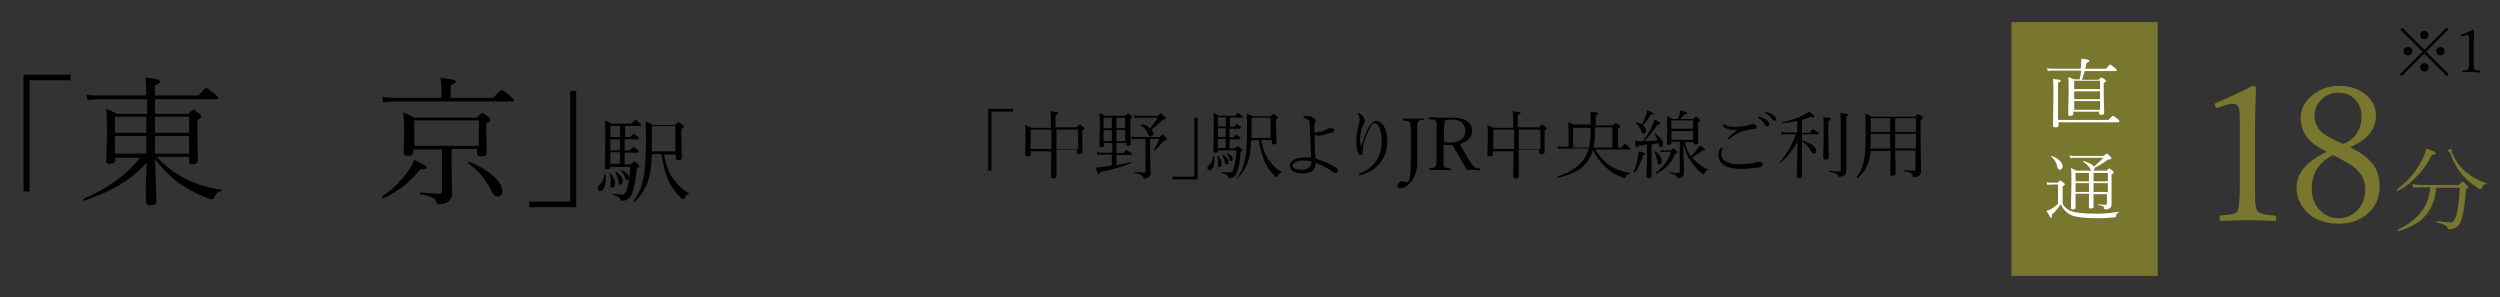 <?xml version="1.0" encoding="utf-8"?>
<!-- Generator: Adobe Illustrator 25.0.1, SVG Export Plug-In . SVG Version: 6.00 Build 0)  -->
<svg version="1.1" id="レイヤー_1" xmlns="http://www.w3.org/2000/svg" xmlns:xlink="http://www.w3.org/1999/xlink" x="0px"
	 y="0px" viewBox="0 0 541.9 64.4" style="enable-background:new 0 0 541.9 64.4;" xml:space="preserve">
<rect x="0" y="0" width="541.9" height="64.4" fill="#333333" stroke="none"/>
<style type="text/css">
	.st0{fill:#79762D;}
	.st1{fill:#FFFFFF;}
</style>
<g>
	<path d="M15.3,16.2v1.2H6.4v24.1H5.1V16.2H15.3z"/>
	<path d="M31.8,35.3c-1.9,2-4,3.7-6.4,5.1c-2,1.1-4.4,2.2-7.2,3.1l0,0c-0.2,0-0.2-0.1-0.2-0.3c0-0.1,0-0.1,0.1-0.1
		c5.2-2.2,9.3-5.2,12.3-8.9H25v0.5c0,0.5-0.4,0.8-1.2,0.8c-0.6,0-0.8-0.2-0.8-0.6l0.2-6.1c0-2.5-0.1-4.3-0.2-5.2
		c0.9,0.3,1.7,0.7,2.4,1.1h6.5v-3.2H21.3c-0.7,0-1.5,0.1-2.3,0.2l-0.3-1.2c0.8,0.2,1.7,0.2,2.6,0.2h10.4v-0.3c0-1.7-0.1-2.9-0.2-3.6
		c1.5,0.2,2.4,0.3,2.8,0.5c0.3,0.1,0.4,0.2,0.4,0.4c0,0.3-0.4,0.5-1.1,0.8v2.2H43c0.9-1,1.5-1.6,1.7-1.6s0.8,0.4,1.8,1.2
		c0.5,0.4,0.8,0.7,0.8,0.9c0,0.2-0.1,0.3-0.4,0.3H33.6v3.2h7.2c0.6-0.6,1-0.9,1.1-0.9c0.2,0,0.6,0.3,1.2,0.8
		c0.4,0.3,0.5,0.5,0.5,0.7s-0.3,0.4-0.8,0.8v2.6l0.1,6.1c0,0.5-0.4,0.8-1.2,0.8c-0.3,0-0.6,0-0.7-0.1c0-0.5,0-0.6,0-0.9V34h-7
		c1.9,2.1,4.2,3.8,6.7,5c2.1,1,4.5,1.7,7.3,2.1c0.1,0,0.1,0.1,0.1,0.1c0,0.1-0.1,0.2-0.2,0.2c-0.7,0.2-1.1,0.5-1.3,1.1
		c-0.2,0.5-0.4,0.7-0.6,0.7c-0.4,0-0.9-0.2-1.7-0.5c-2-0.9-3.7-1.8-5.2-2.8c-2.1-1.5-3.9-3.3-5.5-5.4c0,0.5,0.1,2.5,0.2,5.9
		c0.1,1.8,0.1,2.9,0.1,3.3c0,0.6-0.4,0.8-1.3,0.8c-0.6,0-0.9-0.2-0.9-0.7C31.5,42.9,31.6,40,31.8,35.3z M31.7,25.3h-6.8v3.5h6.8
		V25.3z M31.7,33.3v-3.8h-6.8v3.8H31.7z M33.6,25.3v3.5H41v-3.5H33.6z M33.6,33.3H41v-3.8h-7.4V33.3z"/>
	<path d="M83.1,43C83,43,83,43,83.1,43c-0.2,0-0.3-0.1-0.3-0.3v-0.1c2.3-1.5,4.3-3.5,6-6c0.5-0.8,0.8-1.4,1-1.9
		c1.8,0.8,2.7,1.3,2.7,1.6s-0.5,0.4-1.4,0.4c-1.2,1.5-2.5,2.8-3.7,3.7C86.2,41.3,84.8,42.2,83.1,43z M95.7,21.2v-2.1
		c0-0.5-0.1-1.3-0.2-2.2c1.4,0.1,2.4,0.3,2.8,0.4c0.3,0.1,0.5,0.2,0.5,0.4c0,0.2-0.4,0.5-1.1,0.8v2.7h9.2c1-1.1,1.6-1.7,1.8-1.7
		c0.2,0,0.8,0.4,1.9,1.3c0.5,0.4,0.8,0.7,0.8,0.9c0,0.2-0.2,0.3-0.5,0.3H85.4c-0.6,0-1.4,0.1-2.3,0.2L82.8,21c1,0.1,1.8,0.2,2.6,0.2
		H95.7z M97.9,32.3v4.4L98,42c0,0.9-0.4,1.5-1.2,1.9c-0.6,0.3-1.1,0.4-1.7,0.4c-0.3,0-0.4-0.2-0.5-0.5c-0.1-0.4-0.4-0.8-0.9-1
		s-1.4-0.5-2.6-0.7C91,42.1,91,42,91,41.9c0-0.1,0.1-0.2,0.2-0.2c1.7,0.2,3.1,0.3,4.1,0.3c0.4,0,0.5-0.2,0.5-0.5v-9.1h-6.2v0.5
		c0,0.6-0.4,0.9-1.2,0.9c-0.6,0-0.9-0.2-0.9-0.7l0.1-4.7c0-1.8-0.1-3.2-0.2-4c0.9,0.3,1.7,0.7,2.4,1.1h13.5c0.7-0.7,1-1,1.2-1
		s0.6,0.3,1.3,0.8c0.4,0.3,0.5,0.5,0.5,0.7s-0.3,0.5-0.9,0.8v1.7l0.1,4.6c0,0.5-0.4,0.8-1.2,0.8c-0.4,0-0.6-0.1-0.7-0.2
		c-0.1-0.1-0.2-0.3-0.2-0.6v-0.8C103.4,32.3,97.9,32.3,97.9,32.3z M103.8,31.6v-5.5h-14v5.5H103.8z M101.5,35.4
		C101.4,35.3,101.4,35.3,101.5,35.4c0-0.2,0-0.3,0.2-0.3c0,0,0,0,0.1,0c2.2,0.9,4,2,5.4,3.3c1.1,1.1,1.7,2.1,1.7,3
		c0,0.4-0.1,0.7-0.3,0.9c-0.2,0.2-0.4,0.3-0.7,0.3c-0.3,0-0.6-0.1-0.8-0.3c-0.2-0.2-0.4-0.7-0.8-1.3C105.3,38.9,103.7,37,101.5,35.4
		z"/>
	<path d="M114.7,44.9v-1.2h8.9v-24h1.3v25.2H114.7z"/>
	<path d="M131,37.7c0-0.1,0-0.1,0.1-0.1s0.1,0,0.1,0.1c0.1,0.4,0.1,0.7,0.1,1.2c0,0.8-0.1,1.4-0.4,1.9c-0.2,0.4-0.5,0.6-0.8,0.6
		c-0.2,0-0.3-0.1-0.4-0.2c-0.1-0.1-0.1-0.2-0.1-0.4s0.1-0.5,0.3-0.7C130.6,39.5,131,38.7,131,37.7z M132.3,36v0.2
		c0,0.3-0.2,0.5-0.7,0.5c-0.3,0-0.5-0.1-0.5-0.4l0.1-5.9c0-2,0-3.4-0.1-4.3c0.5,0.2,0.9,0.4,1.4,0.7h4.4c0.5-0.5,0.7-0.8,0.8-0.8
		s0.5,0.2,1,0.7c0.2,0.2,0.3,0.3,0.3,0.4s-0.1,0.2-0.3,0.2h-3.2v2.4h1.1c0.4-0.5,0.6-0.7,0.7-0.7s0.4,0.2,0.9,0.6
		c0.2,0.2,0.3,0.3,0.3,0.4s-0.1,0.2-0.3,0.2h-2.8v2.4h1.1c0.4-0.5,0.7-0.7,0.8-0.7s0.4,0.2,0.9,0.6c0.2,0.1,0.3,0.3,0.3,0.4
		c0,0.1-0.1,0.2-0.3,0.2h-2.8v2.5h1.4c0.4-0.4,0.6-0.6,0.7-0.6c0.1,0,0.4,0.2,0.8,0.6c0.2,0.2,0.3,0.3,0.3,0.5
		c0,0.1-0.2,0.2-0.6,0.5c-0.2,2.3-0.5,4-0.9,5.1c-0.2,0.6-0.5,1-0.8,1.3c-0.4,0.4-0.8,0.5-1.4,0.5c-0.1,0-0.2,0-0.3,0
		c0,0-0.1-0.1-0.1-0.2c0-0.2-0.2-0.4-0.4-0.6c-0.2-0.1-0.7-0.3-1.3-0.5l-0.1-0.1c0-0.1,0-0.1,0.1-0.1c1,0.1,1.7,0.2,2.1,0.2
		c0.3,0,0.4-0.1,0.6-0.3c0.1-0.2,0.3-0.5,0.4-0.9c0.3-1,0.6-2.6,0.7-4.8h-4.3V36z M132.1,37.7L132.1,37.7c0-0.1,0-0.1,0.1-0.1h0.1
		c0.7,0.7,1,1.4,1,2.2c0,0.3-0.1,0.5-0.2,0.7c-0.1,0.1-0.3,0.2-0.4,0.2c-0.3,0-0.4-0.2-0.4-0.5l0.1-1.1
		C132.3,38.6,132.3,38.1,132.1,37.7z M132.3,29.7h2.1v-2.4h-2.1V29.7z M132.3,30.2v2.4h2.1v-2.4C134.4,30.2,132.3,30.2,132.3,30.2z
		 M132.3,33v2.5h2.1V33H132.3z M133.4,37.4C133.4,37.4,133.3,37.4,133.4,37.4c0-0.1,0-0.1,0.1-0.1h0.1c1,0.7,1.4,1.3,1.4,1.9
		c0,0.5-0.2,0.8-0.5,0.8c-0.2,0-0.3,0-0.3-0.1c-0.1-0.1-0.1-0.2-0.1-0.4C134,38.6,133.7,38,133.4,37.4z M134.6,37L134.6,37
		c0-0.1,0-0.1,0.1-0.1l0,0c0.5,0.2,0.9,0.4,1.2,0.7s0.4,0.5,0.4,0.8c0,0.4-0.1,0.6-0.4,0.6c-0.2,0-0.3-0.2-0.4-0.5
		C135.3,37.9,135,37.4,134.6,37z M143.9,33.3c0.4,2.4,1.1,4.3,2.2,5.7c1,1.3,2.1,2.3,3.2,2.9l0.1,0.1c0,0.1,0,0.1-0.1,0.1
		c-0.2,0-0.4,0.1-0.6,0.3c-0.1,0.1-0.2,0.3-0.3,0.6c-0.1,0.1-0.2,0.2-0.3,0.2s-0.2-0.1-0.4-0.2c-1.1-1-1.9-2.2-2.6-3.4
		c-0.8-1.7-1.4-3.8-1.7-6.2h-2.1c-0.1,2.3-0.3,4.1-0.7,5.4c-0.6,2-1.6,3.6-3,4.9c0,0,0,0-0.1,0s-0.2,0-0.2-0.1l0,0
		c1-1.3,1.7-2.8,2.1-4.7c0.4-1.6,0.6-4.2,0.6-7.7c0-2.4,0-4.1-0.1-4.9c0.5,0.2,1.1,0.5,1.6,0.8h4.8c0.4-0.4,0.7-0.6,0.7-0.6
		c0.1,0,0.4,0.2,0.9,0.5c0.2,0.2,0.3,0.3,0.3,0.5c0,0.1-0.2,0.3-0.5,0.5v2.1l0.1,4.1c0,0.4-0.3,0.5-0.8,0.5c-0.4,0-0.5-0.2-0.5-0.5
		v-0.7h-2.6V33.3z M146.4,32.8v-5.5h-5.1v2.8c0,1.3,0,2.2,0,2.7H146.4z"/>
</g>
<g>
	<path class="st0" d="M519.7,41.4L519.7,41.4c-0.2,0-0.2-0.1-0.2-0.2c0,0,0,0,0-0.1c2.6-1.9,4.5-4.3,5.8-7c0.3-0.7,0.5-1.4,0.6-1.9
		c1.4,0.4,2.1,0.8,2.1,1s-0.3,0.3-0.9,0.4c-0.9,1.9-2,3.4-3.3,4.7C522.7,39.5,521.3,40.6,519.7,41.4z M526.8,40.6h-2
		c-0.6,0-1.2,0-1.7,0.1l-0.2-0.8c0.6,0.1,1.2,0.2,1.8,0.2h8.3c0.4-0.5,0.7-0.7,0.8-0.7s0.4,0.2,0.9,0.7c0.2,0.2,0.3,0.4,0.3,0.5
		s-0.2,0.3-0.5,0.5c-0.2,3-0.5,5.1-0.9,6.3c-0.3,0.9-0.6,1.5-1.1,1.8c-0.4,0.3-0.9,0.5-1.6,0.5c-0.1,0-0.2,0-0.2,0s-0.1-0.1-0.1-0.2
		c0-0.3-0.3-0.5-0.6-0.7c-0.4-0.2-1-0.4-1.8-0.6l-0.1-0.1c0-0.1,0-0.2,0.1-0.2c1.4,0.2,2.4,0.3,3,0.3c0.5,0,0.9-0.5,1.2-1.4
		c0.4-1.3,0.6-3.3,0.8-6.1h-5.1c-0.3,2.7-1.1,4.8-2.6,6.3c-1.3,1.4-3.2,2.4-5.6,3.1l0,0c-0.1,0-0.2-0.1-0.2-0.2v-0.1
		c2.4-1.1,4.1-2.5,5.2-4C526,44.4,526.6,42.7,526.8,40.6z M538.9,39.7C538.9,39.7,539,39.7,538.9,39.7c0.1,0.2,0.1,0.2,0,0.2
		c-0.2,0-0.4,0.1-0.6,0.2c-0.1,0.1-0.2,0.3-0.3,0.6c-0.1,0.2-0.1,0.3-0.3,0.3s-0.4-0.1-0.8-0.4c-1.1-0.7-2.1-1.5-2.9-2.4
		c-1.1-1.2-2.1-2.9-2.9-5c-0.1-0.1-0.2-0.3-0.3-0.3c-0.1-0.1-0.2-0.2-0.2-0.3c0-0.1,0.1-0.1,0.3-0.2c0.2-0.1,0.3-0.1,0.4-0.1
		c0.1,0,0.2,0.1,0.2,0.2l-0.1,0.3c0,0.1,0,0.2,0.1,0.3c0.7,1.6,1.6,3,2.9,4.1C535.9,38.4,537.3,39.2,538.9,39.7z"/>
</g>
<g>
	<g>
		<path d="M219.6,23.6v0.6h-4.7V37h-0.7V23.6H219.6z"/>
		<path d="M229,32.7c0,1.7,0,3,0,4.2c0,0.1,0,0.4,0,0.9c0,0.2,0,0.3,0,0.4c0,0.3-0.2,0.5-0.7,0.5c-0.3,0-0.5-0.1-0.5-0.4
			c0,0,0-0.3,0-0.7c0-1.3,0.1-2.9,0.1-4.8h-4.5v0.7c0,0.3-0.2,0.4-0.7,0.4c-0.3,0-0.5-0.1-0.5-0.4l0.1-3.5c0-1.4,0-2.3-0.1-2.9
			c0.6,0.3,1.1,0.5,1.3,0.6h4.3c0-1.8,0-3-0.1-3.6c0.8,0.1,1.3,0.2,1.5,0.2s0.2,0.1,0.2,0.2s-0.2,0.3-0.6,0.4v2.7h4.6
			c0.3-0.4,0.6-0.6,0.7-0.6c0.1,0,0.3,0.2,0.7,0.5c0.2,0.2,0.3,0.3,0.3,0.4s-0.2,0.2-0.5,0.4v1.3V33c0,0.3-0.2,0.4-0.7,0.4
			c-0.3,0-0.5-0.1-0.5-0.4v-0.6H229V32.7z M227.9,32.3v-4.2h-4.5v4.2H227.9z M229,32.3h4.7v-4.2H229V32.3z"/>
		<path d="M242,31v2.2h1.5c0.4-0.5,0.6-0.7,0.7-0.7c0.1,0,0.4,0.2,0.9,0.6c0.2,0.2,0.3,0.3,0.3,0.4c0,0.1-0.1,0.1-0.2,0.1H242v2.2
			c1-0.2,2-0.4,3.2-0.7l0,0c0.1,0,0.1,0,0.1,0.1v0.1c-2,0.8-4.3,1.5-6.8,2c-0.1,0.3-0.2,0.5-0.4,0.5c-0.1,0-0.2-0.1-0.2-0.3
			c-0.1-0.2-0.2-0.6-0.4-1.2c0.3,0,0.8,0,1.3-0.1c0.9-0.1,1.6-0.2,2.2-0.3v-2.4h-2c-0.4,0-0.8,0-1.1,0.1l-0.2-0.6
			c0.4,0.1,0.8,0.1,1.3,0.1h2.1V31h-1.8v0.5c0,0.3-0.2,0.4-0.6,0.4c-0.3,0-0.4-0.1-0.4-0.3l0.1-4.1c0-1.5,0-2.5-0.1-3
			c0.4,0.2,0.8,0.3,1.2,0.6h4.4c0.3-0.3,0.5-0.5,0.6-0.5s0.3,0.1,0.6,0.4c0.2,0.2,0.3,0.3,0.3,0.4s-0.1,0.2-0.4,0.4v1.6l0.1,3.8
			c0,0.3-0.2,0.4-0.6,0.4c-0.3,0-0.4-0.1-0.4-0.3V31H242z M239.2,27.8h1.8v-2.3h-1.8V27.8z M239.2,30.6h1.8v-2.4h-1.8V30.6z
			 M242,27.8h1.9v-2.3H242V27.8z M242,30.6h1.9v-2.4H242V30.6z M249.3,30v4l0.1,3.5c0,0.4-0.1,0.7-0.4,0.9c-0.3,0.2-0.6,0.3-1,0.3
			c-0.1,0-0.2-0.1-0.2-0.2c0-0.2-0.2-0.4-0.5-0.6c-0.3-0.1-0.7-0.3-1.4-0.4c0,0-0.1,0-0.1-0.1s0-0.1,0.1-0.1c1,0.1,1.7,0.1,2.1,0.1
			c0.2,0,0.3-0.1,0.3-0.3v-7h-1.7c-0.4,0-0.8,0-1.2,0.1l-0.2-0.6c0.6,0.1,1,0.1,1.3,0.1h4.9c0.3-0.4,0.6-0.5,0.6-0.5
			c0.1,0,0.3,0.2,0.7,0.6c0.2,0.2,0.3,0.3,0.3,0.4s-0.2,0.2-0.6,0.3c-0.1,0-0.3,0.2-0.6,0.5c-0.4,0.6-1,1.1-1.5,1.6c0,0,0,0-0.1,0
			s-0.1,0-0.1-0.1l0,0c0.5-0.8,0.9-1.6,1.2-2.4h-2V30z M249.3,27.8c0.6-0.7,1.2-1.5,1.7-2.3h-3.9c-0.4,0-0.8,0-1.1,0.1l-0.2-0.6
			c0.4,0.1,0.8,0.1,1.3,0.1h3.8c0.4-0.3,0.6-0.5,0.7-0.5c0.1,0,0.4,0.2,0.8,0.6c0.2,0.2,0.3,0.3,0.3,0.4s-0.2,0.2-0.5,0.3
			c-0.1,0-0.2,0.1-0.3,0.2c-0.7,0.7-1.5,1.4-2.3,2c0.2,0.3,0.4,0.5,0.4,0.8c0,0.2-0.1,0.3-0.2,0.5c-0.1,0.1-0.2,0.2-0.4,0.2
			c-0.1,0-0.2,0-0.3-0.1s-0.1-0.2-0.2-0.4c-0.3-0.8-0.9-1.5-1.7-2l0,0c0-0.1,0-0.1,0.1-0.1l0,0C248.2,27,248.8,27.3,249.3,27.8z"/>
		<path d="M254.2,38.9v-0.6h4.7V25.5h0.7v13.4H254.2z"/>
		<path d="M262.9,33.9C262.9,33.8,263,33.8,262.9,33.9c0.2-0.1,0.2-0.1,0.2,0c0.1,0.3,0.1,0.6,0.1,1c0,0.6-0.1,1.2-0.3,1.5
			c-0.2,0.3-0.4,0.5-0.7,0.5c-0.1,0-0.3-0.1-0.4-0.2c-0.1-0.1-0.1-0.2-0.1-0.3c0-0.2,0.1-0.4,0.3-0.5
			C262.6,35.3,262.9,34.7,262.9,33.9z M264,32.5v0.2c0,0.3-0.2,0.4-0.6,0.4c-0.3,0-0.4-0.1-0.4-0.3l0.1-4.8c0-1.6,0-2.8-0.1-3.5
			c0.4,0.1,0.8,0.3,1.1,0.6h3.6c0.4-0.4,0.6-0.6,0.7-0.6s0.4,0.2,0.8,0.6c0.2,0.1,0.2,0.2,0.2,0.3c0,0.1-0.1,0.1-0.2,0.1h-2.6v2h0.9
			c0.3-0.4,0.5-0.6,0.6-0.6s0.3,0.2,0.7,0.5c0.1,0.1,0.2,0.2,0.2,0.3c0,0.1-0.1,0.2-0.2,0.2h-2.3v1.9h0.9c0.3-0.4,0.5-0.6,0.6-0.6
			s0.3,0.2,0.7,0.5c0.1,0.1,0.2,0.2,0.2,0.3c0,0.1-0.1,0.2-0.2,0.2h-2.2v2h1.2c0.3-0.3,0.5-0.5,0.6-0.5s0.3,0.2,0.7,0.5
			c0.2,0.1,0.3,0.3,0.3,0.4c0,0.1-0.1,0.2-0.4,0.4c-0.1,1.9-0.4,3.3-0.7,4.2c-0.2,0.5-0.4,0.8-0.6,1c-0.3,0.3-0.7,0.4-1.1,0.4
			c-0.1,0-0.2,0-0.2,0s0-0.1-0.1-0.2c0-0.2-0.1-0.4-0.3-0.5c-0.2-0.1-0.5-0.2-1-0.4c0,0-0.1,0-0.1-0.1s0-0.1,0.1-0.1
			c0.8,0.1,1.4,0.1,1.7,0.1c0.2,0,0.4-0.1,0.5-0.2c0.1-0.1,0.2-0.4,0.3-0.7c0.3-0.8,0.5-2.1,0.6-3.9h-4V32.5z M263.8,33.9
			C263.8,33.9,263.8,33.8,263.8,33.9C263.8,33.8,263.9,33.8,263.8,33.9c0.1-0.1,0.1-0.1,0.2-0.1c0.6,0.5,0.8,1.1,0.8,1.8
			c0,0.2-0.1,0.4-0.2,0.5s-0.2,0.1-0.3,0.1c-0.2,0-0.3-0.1-0.3-0.4v-0.9C264,34.6,264,34.2,263.8,33.9z M264,27.4h1.7v-2H264V27.4z
			 M264,27.8v1.9h1.7v-1.9H264z M264,30.1v2h1.7v-2C265.7,30.1,264,30.1,264,30.1z M264.9,33.6C264.8,33.6,264.8,33.6,264.9,33.6
			c0-0.1,0-0.1,0.1-0.1h0.1c0.8,0.5,1.2,1,1.2,1.5c0,0.4-0.1,0.6-0.4,0.6c-0.1,0-0.2,0-0.3-0.1c0-0.1-0.1-0.2-0.1-0.3
			C265.3,34.6,265.2,34.1,264.9,33.6z M265.8,33.3L265.8,33.3c0-0.1,0-0.1,0.1-0.1l0,0c0.4,0.1,0.7,0.3,1,0.6
			c0.2,0.2,0.3,0.4,0.3,0.7s-0.1,0.4-0.4,0.4c-0.1,0-0.3-0.1-0.3-0.4C266.4,34,266.2,33.6,265.8,33.3z M273.4,30.3
			c0.3,1.9,0.9,3.5,1.8,4.6c0.8,1.1,1.7,1.9,2.6,2.4c0,0,0,0,0,0.1s0,0.1-0.1,0.1c-0.2,0-0.4,0.1-0.5,0.2c-0.1,0.1-0.2,0.3-0.3,0.5
			c0,0.1-0.1,0.2-0.2,0.2s-0.2-0.1-0.3-0.2c-0.9-0.8-1.6-1.8-2.1-2.8c-0.7-1.4-1.1-3-1.4-5h-1.7c-0.1,1.9-0.2,3.3-0.6,4.3
			c-0.5,1.6-1.3,2.9-2.4,4l0,0c-0.1,0-0.1,0-0.1-0.1l0,0c0.8-1,1.4-2.3,1.7-3.8c0.3-1.3,0.5-3.4,0.5-6.2c0-2,0-3.3-0.1-4
			c0.4,0.2,0.9,0.4,1.3,0.6h3.9c0.3-0.3,0.5-0.5,0.6-0.5s0.3,0.1,0.7,0.4c0.2,0.1,0.3,0.3,0.3,0.4s-0.1,0.2-0.4,0.4v1.7l0.1,3.3
			c0,0.3-0.2,0.4-0.6,0.4c-0.3,0-0.4-0.1-0.4-0.4v-0.5L273.4,30.3L273.4,30.3z M275.4,29.9v-4.4h-4.1v2.2c0,1,0,1.7,0,2.2
			C271.3,29.9,275.4,29.9,275.4,29.9z"/>
		<path d="M285.2,34.4c1.4,0.4,2.8,1,4.2,1.8c0.4,0.2,0.6,0.5,0.6,0.7c0,0.4-0.2,0.6-0.6,0.6c-0.1,0-0.4-0.1-0.6-0.3
			c-1.1-0.8-2.2-1.4-3.6-1.9c0,1.5-0.9,2.3-2.9,2.3c-0.8,0-1.5-0.2-2-0.5s-0.7-0.7-0.7-1.2c0-0.6,0.4-1,1.1-1.4
			c0.6-0.2,1.2-0.4,2.1-0.4c0.5,0,1,0,1.4,0.1c-0.1-1.9-0.2-4.3-0.3-7.1c0-0.6-0.1-1-0.3-1.1c-0.2-0.2-0.5-0.3-0.9-0.4
			c-0.1,0-0.2,0-0.2-0.1s0.1-0.2,0.3-0.3c0.2-0.1,0.3-0.1,0.5-0.1c0.4,0,0.8,0.1,1.3,0.4c0.4,0.2,0.6,0.4,0.6,0.6
			c0,0.1,0,0.3-0.1,0.4c-0.1,0.2-0.2,0.3-0.2,0.6c0,0.5,0,0.9,0,1.4c0,0.1,0,0.2,0.1,0.2c0,0,0.1,0,0.3,0c0.2,0,0.6-0.1,1.1-0.2
			s0.9-0.3,1.1-0.4c0.3-0.2,0.6-0.3,0.9-0.3c0.5,0,0.8,0.1,0.8,0.4c0,0.2-0.1,0.4-0.4,0.5c-0.1,0-0.6,0.2-1.4,0.4
			c-0.7,0.2-1.2,0.3-1.6,0.3c-0.3,0-0.6-0.1-0.8-0.2C284.9,31.4,285,33.1,285.2,34.4z M284.3,35c-0.6-0.2-1.2-0.2-1.8-0.2
			c-0.6,0-1.1,0.1-1.6,0.3c-0.4,0.2-0.7,0.4-0.7,0.7s0.2,0.6,0.6,0.8c0.3,0.1,0.8,0.2,1.3,0.2c0.8,0,1.3-0.2,1.7-0.5
			C284.1,36,284.3,35.5,284.3,35z"/>
		<path d="M295.1,31.7c0.1-0.3,0.2-0.6,0.3-1c0.2-0.5,0.3-0.7,0.3-0.9c0.5-1.4,1-2.4,1.5-2.9c0.4-0.4,0.8-0.7,1.1-0.7
			c0.8,0,1.4,0.5,1.8,1.4c0.4,0.8,0.6,1.8,0.6,3c0,2-0.6,3.6-1.7,4.9c-0.9,1.1-2.2,1.9-3.9,2.4c-0.2,0.1-0.3,0.1-0.4,0.1
			s-0.2-0.1-0.2-0.2c0-0.1,0.1-0.1,0.3-0.2c1.6-0.6,2.8-1.6,3.6-2.9c0.7-1.2,1.1-2.5,1.1-4c0-1.3-0.2-2.3-0.5-3.1
			c-0.3-0.6-0.6-0.9-1-0.9c-0.3,0-0.5,0.2-0.8,0.6c-0.5,0.8-1,1.9-1.5,3.4c-0.2,0.7-0.3,1.3-0.3,1.7c0,0.1,0,0.2,0,0.4s0,0.3,0,0.4
			c0,0.3-0.1,0.4-0.4,0.4c-0.2,0-0.3-0.1-0.5-0.3c-0.1-0.2-0.3-0.4-0.3-0.7c-0.1-0.5-0.2-1.2-0.2-2c0-0.9,0.1-1.9,0.4-3
			c0.2-0.8,0.3-1.3,0.3-1.7c0-0.5-0.1-0.8-0.3-1.1c-0.1-0.1-0.1-0.1-0.1-0.2s0.1-0.1,0.2-0.1s0.3,0.1,0.5,0.3
			c0.2,0.2,0.4,0.3,0.5,0.5c0.2,0.3,0.3,0.7,0.3,1c0,0.2,0,0.3-0.1,0.4c-0.1,0.2-0.2,0.3-0.3,0.5c-0.4,1-0.6,2.1-0.6,3.3
			C294.9,31.1,294.9,31.4,295.1,31.7L295.1,31.7z"/>
		<path d="M308.7,25.9c-0.7,0.1-1.2,0.2-1.3,0.4c-0.1,0.2-0.2,0.8-0.2,1.7v3.4v4c0,1.4-0.4,2.7-1.2,3.8c-0.8,1.1-1.6,1.6-2.4,1.6
			c-0.5,0-0.7-0.1-0.7-0.4c0-0.3,0.1-0.6,0.4-0.8c0.2-0.2,0.4-0.3,0.6-0.3c0.1,0,0.3,0,0.5,0.1s0.4,0.1,0.5,0.1
			c0.3,0,0.5-0.2,0.6-0.6c0.2-0.5,0.3-1.7,0.3-3.6v-7.2c0-0.9-0.1-1.5-0.2-1.6c-0.1-0.2-0.6-0.3-1.4-0.4c-0.1,0-0.1-0.1-0.1-0.2
			c0-0.2,0-0.2,0.1-0.2c1.3,0,2,0,2.2,0s0.9,0,2.2,0C308.7,25.7,308.7,25.8,308.7,25.9C308.9,25.8,308.8,25.9,308.7,25.9z"/>
		<path d="M312.9,31.4V34c0,0.8,0,1.4,0,1.6c0,0.2,0.1,0.4,0.1,0.5c0.1,0.2,0.6,0.3,1.3,0.4c0.1,0,0.2,0.1,0.2,0.2
			c0,0.1-0.1,0.2-0.2,0.2c-0.9,0-1.7-0.1-2.2-0.1c-0.6,0-1.3,0-2.2,0.1c-0.1,0-0.1-0.1-0.1-0.2c0-0.1,0-0.2,0.1-0.2
			c0.7-0.1,1.2-0.2,1.3-0.4c0.1-0.2,0.2-0.9,0.2-2.1v-5.9c0-0.7,0-1.2,0-1.4c0-0.2-0.1-0.3-0.1-0.4c-0.1-0.1-0.2-0.2-0.4-0.3
			c-0.2-0.1-0.5-0.1-1-0.1c-0.1,0-0.1-0.1-0.1-0.2c0-0.2,0-0.3,0.1-0.3c0.9,0,1.7,0.1,2.2,0.1c0.2,0,0.5,0,1.2,0c0.5,0,1,0,1.6,0
			c1.5,0,2.6,0.3,3.3,0.9c0.6,0.5,0.9,1.2,0.9,2c0,0.7-0.3,1.3-0.8,1.8s-1.1,0.8-1.9,1c0.7,1.3,1.5,2.6,2.3,3.9c0.4,0.6,0.8,1,1,1.2
			c0.2,0.1,0.5,0.2,1,0.2c0.1,0,0.1,0.1,0.1,0.2c0,0.1,0,0.2-0.1,0.2c-0.8,0-1.3-0.1-1.6-0.1c-0.5,0-0.8,0-1.2,0
			c-0.1-0.3-0.3-0.7-0.6-1.2c-0.7-1.2-1.6-2.6-2.5-4.2c-0.3,0-0.6,0-0.8,0C313.7,31.4,313.2,31.4,312.9,31.4z M312.9,30.8
			c0.4,0.1,0.8,0.1,1.3,0.1c1.2,0,2.1-0.3,2.7-0.8c0.5-0.4,0.7-1,0.7-1.7c0-1.6-1-2.5-3-2.5c-0.8,0-1.2,0.1-1.4,0.3
			c-0.1,0.2-0.2,0.8-0.2,1.9v2.7H312.9z"/>
		<path d="M329.2,32.7c0,1.7,0,3,0,4.2c0,0.1,0,0.4,0,0.9c0,0.2,0,0.3,0,0.4c0,0.3-0.2,0.5-0.7,0.5c-0.3,0-0.5-0.1-0.5-0.4
			c0,0,0-0.3,0-0.7c0-1.3,0.1-2.9,0.1-4.8h-4.5v0.7c0,0.3-0.2,0.4-0.7,0.4c-0.3,0-0.5-0.1-0.5-0.4l0.1-3.5c0-1.4,0-2.3-0.1-2.9
			c0.6,0.3,1.1,0.5,1.3,0.6h4.3c0-1.8,0-3-0.1-3.6c0.8,0.1,1.3,0.2,1.5,0.2s0.2,0.1,0.2,0.2s-0.2,0.3-0.6,0.4v2.7h4.6
			c0.3-0.4,0.6-0.6,0.7-0.6s0.3,0.2,0.7,0.5c0.2,0.2,0.3,0.3,0.3,0.4s-0.2,0.2-0.5,0.4v1.3V33c0,0.3-0.2,0.4-0.7,0.4
			c-0.3,0-0.5-0.1-0.5-0.4v-0.6h-4.4V32.7z M328.2,32.3v-4.2h-4.5v4.2H328.2z M329.2,32.3h4.7v-4.2h-4.7V32.3z"/>
		<path d="M345.3,32.5c-0.3,1-0.7,1.8-1.2,2.5c-0.7,0.9-1.6,1.7-2.6,2.2s-2.2,1-3.7,1.3c-0.1,0-0.1,0-0.1-0.2v-0.1
			c1.5-0.5,2.7-1,3.6-1.7c0.7-0.5,1.3-1.1,1.9-1.8c0.5-0.7,0.9-1.5,1.2-2.5H339c-0.4,0-0.8,0-1.2,0.1l-0.2-0.6
			c0.5,0.1,1,0.1,1.4,0.1h1v-3c0-1.1,0-1.9-0.1-2.4c0.4,0.2,0.8,0.4,1.2,0.6h3.7l0,0c0-1.4,0-2.4-0.1-2.8c0.8,0.1,1.3,0.2,1.5,0.2
			c0.1,0.1,0.2,0.1,0.2,0.2s-0.2,0.3-0.5,0.4v2.2h3.7c0.3-0.3,0.5-0.5,0.6-0.5s0.3,0.1,0.7,0.4c0.2,0.1,0.3,0.3,0.3,0.4
			s-0.2,0.3-0.5,0.4V32h0.7c0.5-0.5,0.7-0.8,0.8-0.8c0.1,0,0.4,0.2,0.9,0.6c0.2,0.2,0.3,0.3,0.3,0.4s-0.1,0.2-0.2,0.2h-7.4
			c0.7,1.3,1.7,2.4,2.9,3.3c1.2,0.9,2.7,1.4,4.5,1.8c0,0,0.1,0,0.1,0.1s0,0.1-0.1,0.1c-0.2,0-0.4,0.1-0.5,0.2
			c-0.1,0.1-0.2,0.2-0.3,0.5c-0.1,0.2-0.2,0.2-0.3,0.2c-0.1,0-0.3-0.1-0.6-0.2c-1.3-0.5-2.4-1.2-3.4-2.1
			C346.9,35.2,345.9,33.9,345.3,32.5z M344.4,32c0.1-0.4,0.2-1,0.3-1.7c0.1-0.7,0.1-1.6,0.1-2.6H341V32H344.4z M345.4,32h4.1v-4.4
			h-3.8l0,0C345.8,29.4,345.7,30.9,345.4,32z"/>
		<path d="M354.3,37.4L354.3,37.4c-0.2,0-0.2,0-0.2-0.1l0,0c0.4-1,0.7-1.9,0.9-2.9c0.1-0.8,0.2-1.3,0.2-1.6c0.7,0.2,1.1,0.3,1.2,0.4
			c0.1,0.1,0.2,0.1,0.2,0.2c0,0.1-0.2,0.2-0.5,0.3c-0.2,0.9-0.5,1.6-0.8,2.1C355.1,36.4,354.8,36.9,354.3,37.4z M359.5,31
			c-0.6,0.1-1.1,0.2-1.5,0.3v3.5v3.4c0,0.3-0.2,0.4-0.6,0.4c-0.3,0-0.5-0.1-0.5-0.4L357,35v-3.7c-0.4,0.1-1.1,0.2-1.9,0.3
			c-0.1,0.3-0.2,0.4-0.3,0.4c-0.1,0-0.2-0.1-0.2-0.3c-0.1-0.2-0.1-0.5-0.2-1.1c0.3,0,0.6,0,0.9,0s0.6,0,0.8,0c0.8-1,1.5-2.1,2-3.3
			c0.3-0.5,0.4-1,0.5-1.4c0.6,0.3,1,0.5,1.1,0.6c0.2,0.1,0.2,0.2,0.2,0.3c0,0.2-0.2,0.2-0.6,0.2c-1.1,1.6-2,2.8-2.9,3.6
			c1.2,0,2.1-0.1,2.9-0.2c-0.1-0.5-0.4-0.9-0.7-1.3l0,0c0-0.1,0-0.1,0.1-0.1c0,0,0,0,0.1,0c0.5,0.3,0.9,0.7,1.3,1.2
			c0.3,0.4,0.4,0.7,0.4,1c0,0.2-0.1,0.4-0.2,0.5s-0.2,0.2-0.3,0.2c-0.2,0-0.4-0.2-0.5-0.7C359.5,31.3,359.5,31.2,359.5,31z
			 M355.9,27c0.4-0.7,0.6-1.3,0.8-1.8c0.2-0.5,0.3-0.9,0.3-1.3c0.6,0.2,1,0.4,1.2,0.5s0.2,0.2,0.2,0.2c0,0.2-0.2,0.2-0.6,0.3
			c-0.5,0.9-1.1,1.6-1.7,2.3c0.5,0.4,0.7,0.8,0.7,1.2c0,0.2-0.1,0.3-0.2,0.5c-0.1,0.1-0.2,0.1-0.3,0.1c-0.1,0-0.2,0-0.3-0.1
			c-0.1-0.1-0.1-0.2-0.2-0.4c-0.2-0.7-0.7-1.4-1.3-1.9l0,0c0-0.1,0-0.1,0.1-0.1l0,0C355.2,26.6,355.6,26.8,355.9,27z M358.6,32.9
			L358.6,32.9c0-0.1,0-0.1,0.1-0.1c0,0,0,0,0.1,0c0.4,0.3,0.8,0.7,1.1,1.1c0.2,0.4,0.3,0.7,0.3,1.1c0,0.5-0.2,0.7-0.5,0.7
			c-0.2,0-0.4-0.2-0.4-0.7C359.1,34.2,358.9,33.5,358.6,32.9z M359.9,32.5c0.4,0.1,0.8,0.1,1.2,0.1h1.1c0.3-0.3,0.5-0.4,0.5-0.4
			c0.1,0,0.3,0.1,0.6,0.4c0.2,0.2,0.3,0.3,0.3,0.4c0,0.1-0.2,0.2-0.5,0.3c-0.4,1.1-1,2-1.7,2.7c-0.6,0.6-1.4,1.2-2.4,1.7l0,0
			c-0.1,0-0.1-0.1-0.1-0.2c0,0,0,0,0-0.1c1.7-1.2,2.8-2.7,3.3-4.5h-1.1c-0.3,0-0.6,0-1,0.1L359.9,32.5z M364.9,31.3V33
			c0,0.8,0,1.8,0.1,3.1c0,0.7,0,1.2,0,1.4c0,0.4-0.2,0.7-0.5,0.9c-0.2,0.2-0.5,0.2-0.8,0.2c-0.1,0-0.2-0.1-0.2-0.2
			c0-0.2-0.2-0.4-0.4-0.5c-0.2-0.1-0.6-0.2-1.2-0.3c0,0-0.1,0-0.1-0.1s0-0.1,0.1-0.1c1,0.1,1.6,0.1,1.9,0.1c0.2,0,0.3-0.1,0.3-0.3
			v-6.5h-1.8V31c0,0.3-0.2,0.4-0.6,0.4c-0.3,0-0.4-0.1-0.4-0.3l0.1-3.2c0-1.3,0-2.2-0.1-2.7c0.4,0.2,0.8,0.3,1.2,0.6h1.2
			c0.2-0.4,0.3-0.8,0.4-1.2c0.1-0.3,0.1-0.5,0.1-0.7c0.7,0.2,1.1,0.3,1.3,0.4c0.2,0.1,0.2,0.1,0.2,0.2c0,0.2-0.2,0.3-0.6,0.3
			c-0.2,0.3-0.5,0.6-0.9,1h2.8c0.3-0.3,0.5-0.5,0.6-0.5s0.3,0.1,0.6,0.4c0.2,0.2,0.3,0.3,0.3,0.4s-0.1,0.2-0.4,0.4v1.3v3.1
			c0,0.3-0.2,0.4-0.6,0.4c-0.3,0-0.4-0.1-0.4-0.3v-0.2h-1.9c0.3,1.3,0.7,2.3,1.3,3.1c0.4-0.4,0.8-0.8,1.2-1.3
			c0.3-0.5,0.6-0.8,0.7-1.1c0.8,0.5,1.2,0.8,1.2,0.9s-0.1,0.2-0.4,0.2c-0.1,0-0.2,0-0.2,0c-0.8,0.7-1.6,1.2-2.2,1.5
			c0.1,0.2,0.3,0.4,0.5,0.6c1,1,2,1.7,2.9,2c0,0,0,0,0,0.1s0,0.1-0.1,0.1c-0.3,0.1-0.5,0.3-0.6,0.7c-0.1,0.1-0.1,0.2-0.2,0.2
			s-0.3-0.1-0.5-0.3c-0.7-0.5-1.4-1.3-2.1-2.3C365.8,34.1,365.3,32.8,364.9,31.3z M367,27.9v-1.8h-4.7v1.8H367z M367,30.3v-1.9h-4.7
			v1.9H367z"/>
		<path d="M373.2,32c0.2,0,0.2,0.1,0.2,0.2c0,0,0,0.1-0.1,0.2c-0.1,0.4-0.2,0.7-0.2,1c0,0.8,0.5,1.4,1.4,1.8
			c0.7,0.3,1.5,0.4,2.5,0.4c1.4,0,2.4-0.1,3.2-0.3c0.4-0.1,0.8-0.2,0.9-0.2c0.3,0,0.5,0,0.7,0.1s0.3,0.2,0.3,0.4s-0.1,0.4-0.3,0.5
			c-0.1,0.1-0.3,0.1-0.7,0.2c-1.3,0.2-2.5,0.3-3.6,0.3c-3.3,0-5-1-5-3c0-0.4,0.1-0.9,0.3-1.3C373,32.1,373.1,32,373.2,32z
			 M376.6,28.2c-0.1,0-0.2,0-0.4,0c-1.3,0-2.2-0.3-2.8-1c0,0,0-0.1,0-0.2s0-0.1,0.1-0.1s0.2,0,0.3,0.1c0.5,0.3,1.2,0.5,2.2,0.5
			c0.4,0,0.9,0,1.6-0.1s1.3-0.2,1.8-0.4c0.2-0.1,0.4-0.1,0.5-0.1c0.2,0,0.4,0,0.5,0.1c0.2,0.1,0.4,0.3,0.4,0.5
			c0,0.3-0.2,0.4-0.7,0.5c-0.5,0-1.1,0.1-1.9,0.3c-0.5,0.1-0.9,0.3-1.3,0.5c-0.6,0.3-1.3,0.7-2,1.3c-0.1,0.1-0.2,0.1-0.3,0.1
			c-0.1,0-0.1,0-0.1-0.1s0-0.2,0.1-0.2C375.2,29.2,375.9,28.7,376.6,28.2L376.6,28.2z M381.3,25.3c0.1,0,0.1,0,0.2,0
			c0.5,0.2,0.9,0.4,1.3,0.6c0.5,0.4,0.7,0.7,0.7,1s-0.1,0.5-0.4,0.5c-0.2,0-0.4-0.2-0.6-0.5c-0.3-0.5-0.7-0.9-1.3-1.3
			c-0.1,0-0.1-0.1-0.1-0.2C381.1,25.4,381.1,25.3,381.3,25.3z M382.7,24.3c0.1,0,0.1,0,0.3,0c0.4,0.1,0.8,0.3,1.2,0.5
			c0.5,0.3,0.8,0.7,0.8,1c0,0.1,0,0.2-0.1,0.3c-0.1,0.1-0.2,0.1-0.2,0.1c-0.2,0-0.4-0.1-0.6-0.4c-0.3-0.5-0.8-0.9-1.4-1.3
			c0,0-0.1-0.1-0.1-0.2C382.5,24.4,382.6,24.3,382.7,24.3z"/>
		<path d="M390.6,29.1v1.3c1.1,0.3,1.9,0.8,2.5,1.2c0.4,0.4,0.6,0.7,0.6,1.1s-0.2,0.6-0.6,0.6c-0.2,0-0.4-0.2-0.6-0.6
			c-0.4-0.8-1-1.5-1.9-2.1V33v5.1c0,0.3-0.2,0.5-0.7,0.5c-0.3,0-0.4-0.1-0.4-0.4c0-0.1,0-0.4,0-0.9c0.1-1.8,0.1-4,0.1-6.6
			c-1.1,2-2.3,3.5-3.8,4.7l0,0c-0.1,0-0.1,0-0.1-0.1l0,0c1.5-1.8,2.7-3.8,3.6-6.2h-2c-0.4,0-0.8,0-1.1,0.1l-0.2-0.6
			c0.5,0.1,0.9,0.1,1.3,0.1h2.3v-2.5c-0.9,0.2-1.9,0.4-3.2,0.5c-0.1,0-0.1,0-0.1-0.1s0-0.1,0.1-0.1c1.8-0.4,3.3-0.9,4.6-1.6
			c0.5-0.3,0.9-0.5,1.1-0.7c0.8,0.5,1.2,0.9,1.2,1s-0.1,0.2-0.4,0.2c-0.1,0-0.3,0-0.4-0.1c-0.6,0.3-1.3,0.5-1.9,0.7v2.8h1.6
			c0.4-0.5,0.7-0.8,0.8-0.8c0.1,0,0.4,0.2,0.9,0.6c0.2,0.2,0.4,0.3,0.4,0.4s-0.1,0.1-0.2,0.1C394.1,29.1,390.6,29.1,390.6,29.1z
			 M396.3,26.3v2.5l0.1,5.3c0,0.3-0.2,0.5-0.7,0.5c-0.3,0-0.5-0.1-0.5-0.4l0.1-5c0-2,0-3.3-0.1-3.8c0.8,0.1,1.2,0.1,1.4,0.2
			c0.2,0,0.2,0.1,0.2,0.2C396.8,26,396.6,26.1,396.3,26.3z M400.2,25.2v5.3c0,2.1,0,3.8,0,5c0,1,0,1.5,0,1.6c0,0.5-0.2,0.8-0.6,1
			c-0.2,0.2-0.5,0.2-0.9,0.2c-0.1,0-0.2,0-0.2,0s0-0.1-0.1-0.2c0-0.4-0.7-0.7-1.9-0.9c0,0-0.1,0-0.1-0.1s0-0.1,0.1-0.1
			c1,0.1,1.7,0.2,2.2,0.2c0.2,0,0.3-0.1,0.3-0.3v-8.7c0-2.1,0-3.3-0.1-3.7c0.8,0.1,1.3,0.2,1.5,0.2c0.2,0.1,0.2,0.1,0.2,0.2
			C400.7,24.9,400.5,25.1,400.2,25.2z"/>
		<path d="M415.3,32.6h-4.5l0.1,5c0,0.3-0.2,0.5-0.7,0.5c-0.3,0-0.5-0.1-0.5-0.4l0.1-3.9v-1.1h-4.3c-0.1,0.9-0.2,1.7-0.5,2.4
			c-0.4,1.4-1.2,2.5-2.3,3.5c0,0,0,0-0.1,0s-0.2,0-0.2-0.1l0,0c0.7-1,1.3-2.2,1.6-3.6c0.3-1.2,0.4-3.1,0.4-5.7c0-2.4,0-3.9-0.1-4.6
			c0.5,0.2,0.9,0.4,1.4,0.7h9.4c0.4-0.4,0.6-0.6,0.7-0.6s0.3,0.2,0.7,0.5c0.2,0.1,0.3,0.3,0.3,0.4s-0.2,0.2-0.5,0.4v3.9l0.1,7.2
			c0,0.5-0.2,0.9-0.6,1.1c-0.3,0.2-0.6,0.2-0.9,0.2c-0.1,0-0.2,0-0.2-0.1c0,0,0-0.1-0.1-0.2c0-0.2-0.2-0.4-0.4-0.6
			c-0.2-0.1-0.7-0.2-1.4-0.4c0,0-0.1,0-0.1-0.1s0-0.1,0.1-0.1c0.7,0.1,1.4,0.1,2.1,0.1c0.2,0,0.3-0.1,0.3-0.3v-4.1H415.3z
			 M405.4,32.2h4.3V29h-4.2C405.5,30,405.5,31.1,405.4,32.2z M405.5,28.6h4.2v-3h-4.2V28.6z M415.3,28.6v-3h-4.5v3H415.3z M415.3,29
			h-4.5v3.2h4.5V29z"/>
	</g>
</g>
<rect x="436" y="4.8" class="st0" width="31.7" height="55"/>
<g>
	<g>
		<path class="st1" d="M450.8,17.2c0.1-0.3,0.2-1,0.3-1.9h-5.9c-0.5,0-0.9,0-1.3,0.1l-0.2-0.6c0.5,0.1,1,0.1,1.4,0.1h5.9
			c0.1-0.5,0.1-0.9,0.1-1.2s0-0.6,0.1-1c0.8,0.1,1.3,0.2,1.5,0.3s0.2,0.1,0.2,0.2c0,0.1-0.2,0.3-0.6,0.4c-0.1,0.4-0.2,0.9-0.3,1.3
			h4.5c0.5-0.6,0.8-0.9,0.9-0.9s0.4,0.2,1,0.7c0.3,0.2,0.4,0.4,0.4,0.5s-0.1,0.2-0.2,0.2h-6.7c-0.1,0.3-0.3,0.9-0.6,1.9h3.6
			c0.3-0.3,0.5-0.5,0.6-0.5s0.3,0.1,0.7,0.4c0.2,0.1,0.3,0.3,0.3,0.4s-0.2,0.2-0.5,0.4v2l0.1,4.5c0,0.3-0.2,0.4-0.6,0.4
			c-0.3,0-0.5-0.1-0.5-0.3v-0.4h-5.6v0.5c0,0.3-0.2,0.4-0.7,0.4c-0.3,0-0.4-0.1-0.4-0.3l0.1-4.8c0-1.7,0-2.8-0.1-3.3
			c0.4,0.1,0.8,0.3,1.2,0.5H450.8z M446.2,26H457c0.6-0.6,0.9-0.9,1-0.9s0.4,0.2,1,0.7c0.3,0.2,0.4,0.4,0.4,0.5s-0.1,0.2-0.2,0.2
			h-13v0.7c0,0.3-0.2,0.4-0.7,0.4c-0.3,0-0.5-0.1-0.5-0.4l0.1-6c0-2.2,0-3.6-0.1-4.1c0.8,0.1,1.3,0.2,1.5,0.2s0.2,0.1,0.2,0.2
			s-0.2,0.3-0.6,0.4V26H446.2z M455.2,19.3v-1.8h-5.6v1.8H455.2z M455.2,21.5v-1.7h-5.6v1.7H455.2z M455.2,23.8v-1.9h-5.6v1.9H455.2
			z"/>
		<path class="st1" d="M459.2,45.9C459.3,45.9,459.3,45.9,459.2,45.9c0.1,0.1,0.1,0.2,0,0.2c-0.2,0.1-0.4,0.2-0.4,0.3
			c-0.1,0.1-0.1,0.2-0.1,0.4s-0.1,0.2-0.3,0.3c-1,0.1-2.2,0.2-3.7,0.2c-2,0-3.4-0.1-4.4-0.3c-0.7-0.1-1.3-0.3-1.8-0.6
			c-0.8-0.5-1.4-1.2-1.8-2.1c-0.5,0.7-1.1,1.5-1.9,2.2c0,0.1,0,0.1,0,0.1c0,0.4-0.1,0.6-0.2,0.6s-0.2-0.1-0.3-0.3
			c-0.1-0.2-0.3-0.6-0.7-1.2c0.3-0.1,0.6-0.2,0.8-0.3c0.6-0.3,1.1-0.7,1.7-1.2V40H445c-0.5,0-1,0-1.2,0.1l-0.2-0.6
			c0.4,0.1,0.8,0.1,1.4,0.1h1c0.4-0.4,0.6-0.5,0.6-0.5s0.3,0.2,0.7,0.5c0.2,0.2,0.3,0.3,0.3,0.4c0,0.1-0.2,0.2-0.5,0.4v3.8
			c0.4,0.7,1,1.2,1.7,1.5c1,0.4,2.6,0.6,5,0.6C455.6,46.4,457.4,46.2,459.2,45.9z M444.6,33.9C444.6,33.9,444.6,33.8,444.6,33.9
			c0-0.1,0-0.1,0.1-0.1l0,0c0.9,0.3,1.5,0.7,1.9,1.2c0.3,0.3,0.5,0.7,0.5,1s-0.1,0.4-0.2,0.6c-0.1,0.1-0.2,0.2-0.4,0.2
			c-0.2,0-0.3-0.1-0.4-0.2c-0.1-0.1-0.1-0.2-0.2-0.5C445.8,35.3,445.3,34.5,444.6,33.9z M453.8,42c0,0.6,0,1.2,0,1.9
			c0,0.5,0,0.8,0,0.9c0,0.3-0.2,0.4-0.6,0.4c-0.3,0-0.4-0.1-0.4-0.3V42h-2.9v3c0,0.3-0.2,0.4-0.6,0.4c-0.3,0-0.4-0.1-0.4-0.4l0.1-5
			c0-1.9,0-3.1-0.1-3.6c0.4,0.2,0.8,0.4,1.2,0.6h3.2c0,0-0.1-0.1-0.1-0.2c-0.3-0.6-0.9-1.2-1.7-1.8l0,0c0-0.1,0-0.1,0.1-0.1l0,0
			c1.1,0.3,1.9,0.7,2.3,1.2c0.8-0.7,1.5-1.3,2-1.9h-5.8c-0.5,0-0.9,0-1.3,0.1l-0.2-0.6c0.5,0.1,1,0.1,1.5,0.1h5.9
			c0.3-0.3,0.6-0.5,0.7-0.5s0.3,0.2,0.7,0.6c0.2,0.2,0.3,0.3,0.3,0.4c0,0.2-0.3,0.3-0.8,0.3c-0.9,0.7-1.9,1.3-2.9,1.8
			c0,0.1,0,0.1,0,0.2c0,0.2-0.1,0.3-0.2,0.4h2.8c0.3-0.3,0.5-0.5,0.6-0.5s0.3,0.2,0.7,0.5c0.2,0.2,0.3,0.3,0.3,0.4
			c0,0.1-0.2,0.2-0.5,0.4v2.1v4.5c0,0.4-0.2,0.7-0.7,0.9c-0.2,0.1-0.4,0.1-0.7,0.1c-0.1,0-0.2-0.1-0.2-0.3s-0.1-0.3-0.3-0.4
			c-0.2-0.1-0.5-0.2-0.9-0.2c0,0-0.1,0-0.1-0.1s0-0.1,0.1-0.1c0.6,0,1.1,0.1,1.5,0.1c0.2,0,0.3-0.1,0.3-0.3v-2h-2.9V42z M452.8,37.5
			h-2.9v1.8h2.9V37.5z M452.8,41.6v-1.9h-2.9v1.9H452.8z M453.8,37.5v1.8h3.1v-1.8H453.8z M453.8,41.6h3.1v-1.9h-3.1V41.6z"/>
	</g>
</g>
<g>
	<path class="st0" d="M488.3,18.6c0.4,0,0.7,0.2,0.7,0.5c-0.1,3.6-0.2,6.5-0.2,8.8v12.5c0,2.1,0,3.4,0.1,4c0.1,0.5,0.2,1,0.4,1.3
		c0.3,0.5,1.5,0.9,3.7,1c0.2,0,0.4,0.2,0.4,0.6c0,0.4-0.1,0.6-0.3,0.6c-2.4-0.1-4.4-0.2-5.8-0.2c-1.2,0-3.2,0.1-5.9,0.2
		c-0.2,0-0.3-0.2-0.3-0.6c0-0.4,0.1-0.6,0.4-0.6c1.3-0.1,2.2-0.2,2.7-0.4c0.4-0.1,0.7-0.3,0.8-0.6c0.3-0.5,0.5-2.3,0.5-5.3V26
		c0-1.6-0.1-2.6-0.4-3c-0.3-0.4-0.7-0.5-1.2-0.5c-0.4,0-0.9,0.1-1.5,0.3l-1.8,0.6c-0.3,0-0.5-0.3-0.5-0.8c0-0.2,0.2-0.3,0.5-0.4
		C483.2,21.1,485.8,19.9,488.3,18.6z"/>
	<path class="st0" d="M509.4,31.9c2.4,1.2,4.1,2.5,5.1,3.9c0.9,1.3,1.3,2.8,1.3,4.6c0,2.5-0.9,4.6-2.8,6.1c-1.6,1.3-3.7,2-6.1,2
		c-2.8,0-5.1-0.8-6.8-2.5c-1.5-1.5-2.3-3.2-2.3-5.3c0-3.2,2.2-5.8,6.6-7.8c-2.2-1.1-3.8-2.2-4.6-3.5c-0.7-1.1-1.1-2.3-1.1-3.9
		c0-1.9,0.9-3.6,2.7-5c1.6-1.2,3.4-1.9,5.6-1.9c2.4,0,4.5,0.7,6,2.1c1.4,1.2,2,2.7,2,4.3c0,1.6-0.5,3-1.4,4
		C512.6,30.3,511.2,31.1,509.4,31.9z M505.7,33.6c-3.1,1.6-4.6,4-4.6,7.2c0,2,0.6,3.7,1.9,4.9c1.1,1.1,2.4,1.6,3.9,1.6
		c1.8,0,3.2-0.7,4.3-2c1-1.1,1.5-2.6,1.5-4.3c0-1.6-0.6-3-1.8-4.2C509.9,35.8,508.1,34.8,505.7,33.6z M507.9,31.2
		c1.3-0.5,2.4-1.3,3.1-2.5c0.6-1,0.9-2.1,0.9-3.4c0-1.6-0.5-2.9-1.6-3.9c-0.9-0.9-2.1-1.3-3.4-1.3c-1.6,0-2.9,0.6-3.9,1.7
		c-0.9,0.9-1.3,2-1.3,3.3c0,1.4,0.5,2.5,1.4,3.4C503.9,29.3,505.6,30.2,507.9,31.2z"/>
</g>
<g>
	<path d="M525.9,11.2l4.9,4.9l-0.4,0.4l-4.9-4.9l-4.9,4.9l-0.4-0.4l4.9-4.9l-4.8-4.8l0.4-0.4l4.8,4.8l4.8-4.8l0.4,0.4L525.9,11.2z
		 M522,10.2c0.3,0,0.5,0.1,0.7,0.3c0.2,0.2,0.2,0.4,0.2,0.6c0,0.3-0.1,0.5-0.3,0.7c-0.2,0.2-0.4,0.2-0.7,0.2c-0.3,0-0.5-0.1-0.7-0.3
		c-0.2-0.2-0.2-0.4-0.2-0.6c0-0.3,0.1-0.5,0.3-0.7C521.5,10.3,521.7,10.2,522,10.2z M525.5,6.7c0.3,0,0.5,0.1,0.7,0.3
		c0.2,0.2,0.2,0.4,0.2,0.6c0,0.3-0.1,0.5-0.3,0.7c-0.2,0.2-0.4,0.2-0.6,0.2c-0.3,0-0.5-0.1-0.7-0.3c-0.2-0.2-0.2-0.4-0.2-0.6
		c0-0.3,0.1-0.5,0.3-0.7C525,6.8,525.2,6.7,525.5,6.7z M525.5,13.7c0.3,0,0.5,0.1,0.7,0.3c0.2,0.2,0.2,0.4,0.2,0.6
		c0,0.3-0.1,0.5-0.3,0.7c-0.2,0.2-0.4,0.2-0.6,0.2c-0.3,0-0.5-0.1-0.7-0.3c-0.2-0.2-0.2-0.4-0.2-0.6c0-0.3,0.1-0.5,0.3-0.7
		C525,13.8,525.2,13.7,525.5,13.7z M529,10.2c0.3,0,0.5,0.1,0.7,0.3c0.2,0.2,0.2,0.4,0.2,0.6c0,0.3-0.1,0.5-0.3,0.7
		c-0.2,0.2-0.4,0.2-0.6,0.2c-0.3,0-0.5-0.1-0.7-0.3c-0.2-0.2-0.2-0.4-0.2-0.6c0-0.3,0.1-0.5,0.3-0.7C528.5,10.3,528.8,10.2,529,10.2
		z"/>
	<path d="M536.1,6.4c0.1,0,0.2,0.1,0.2,0.2c0,1.1-0.1,2.1-0.1,2.8v3.9c0,0.7,0,1.1,0,1.3c0,0.2,0.1,0.3,0.1,0.4
		c0.1,0.2,0.5,0.3,1.2,0.3c0.1,0,0.1,0.1,0.1,0.2c0,0.1,0,0.2-0.1,0.2c-0.8,0-1.4-0.1-1.8-0.1c-0.4,0-1,0-1.9,0.1
		c-0.1,0-0.1-0.1-0.1-0.2c0-0.1,0-0.2,0.1-0.2c0.4,0,0.7-0.1,0.9-0.1c0.1,0,0.2-0.1,0.3-0.2c0.1-0.2,0.2-0.7,0.2-1.7V8.7
		c0-0.5,0-0.8-0.1-0.9c-0.1-0.1-0.2-0.2-0.4-0.2c-0.1,0-0.3,0-0.5,0.1l-0.6,0.2c-0.1,0-0.2-0.1-0.2-0.3c0-0.1,0-0.1,0.1-0.1
		C534.5,7.2,535.3,6.8,536.1,6.4z"/>
</g>
</svg>
